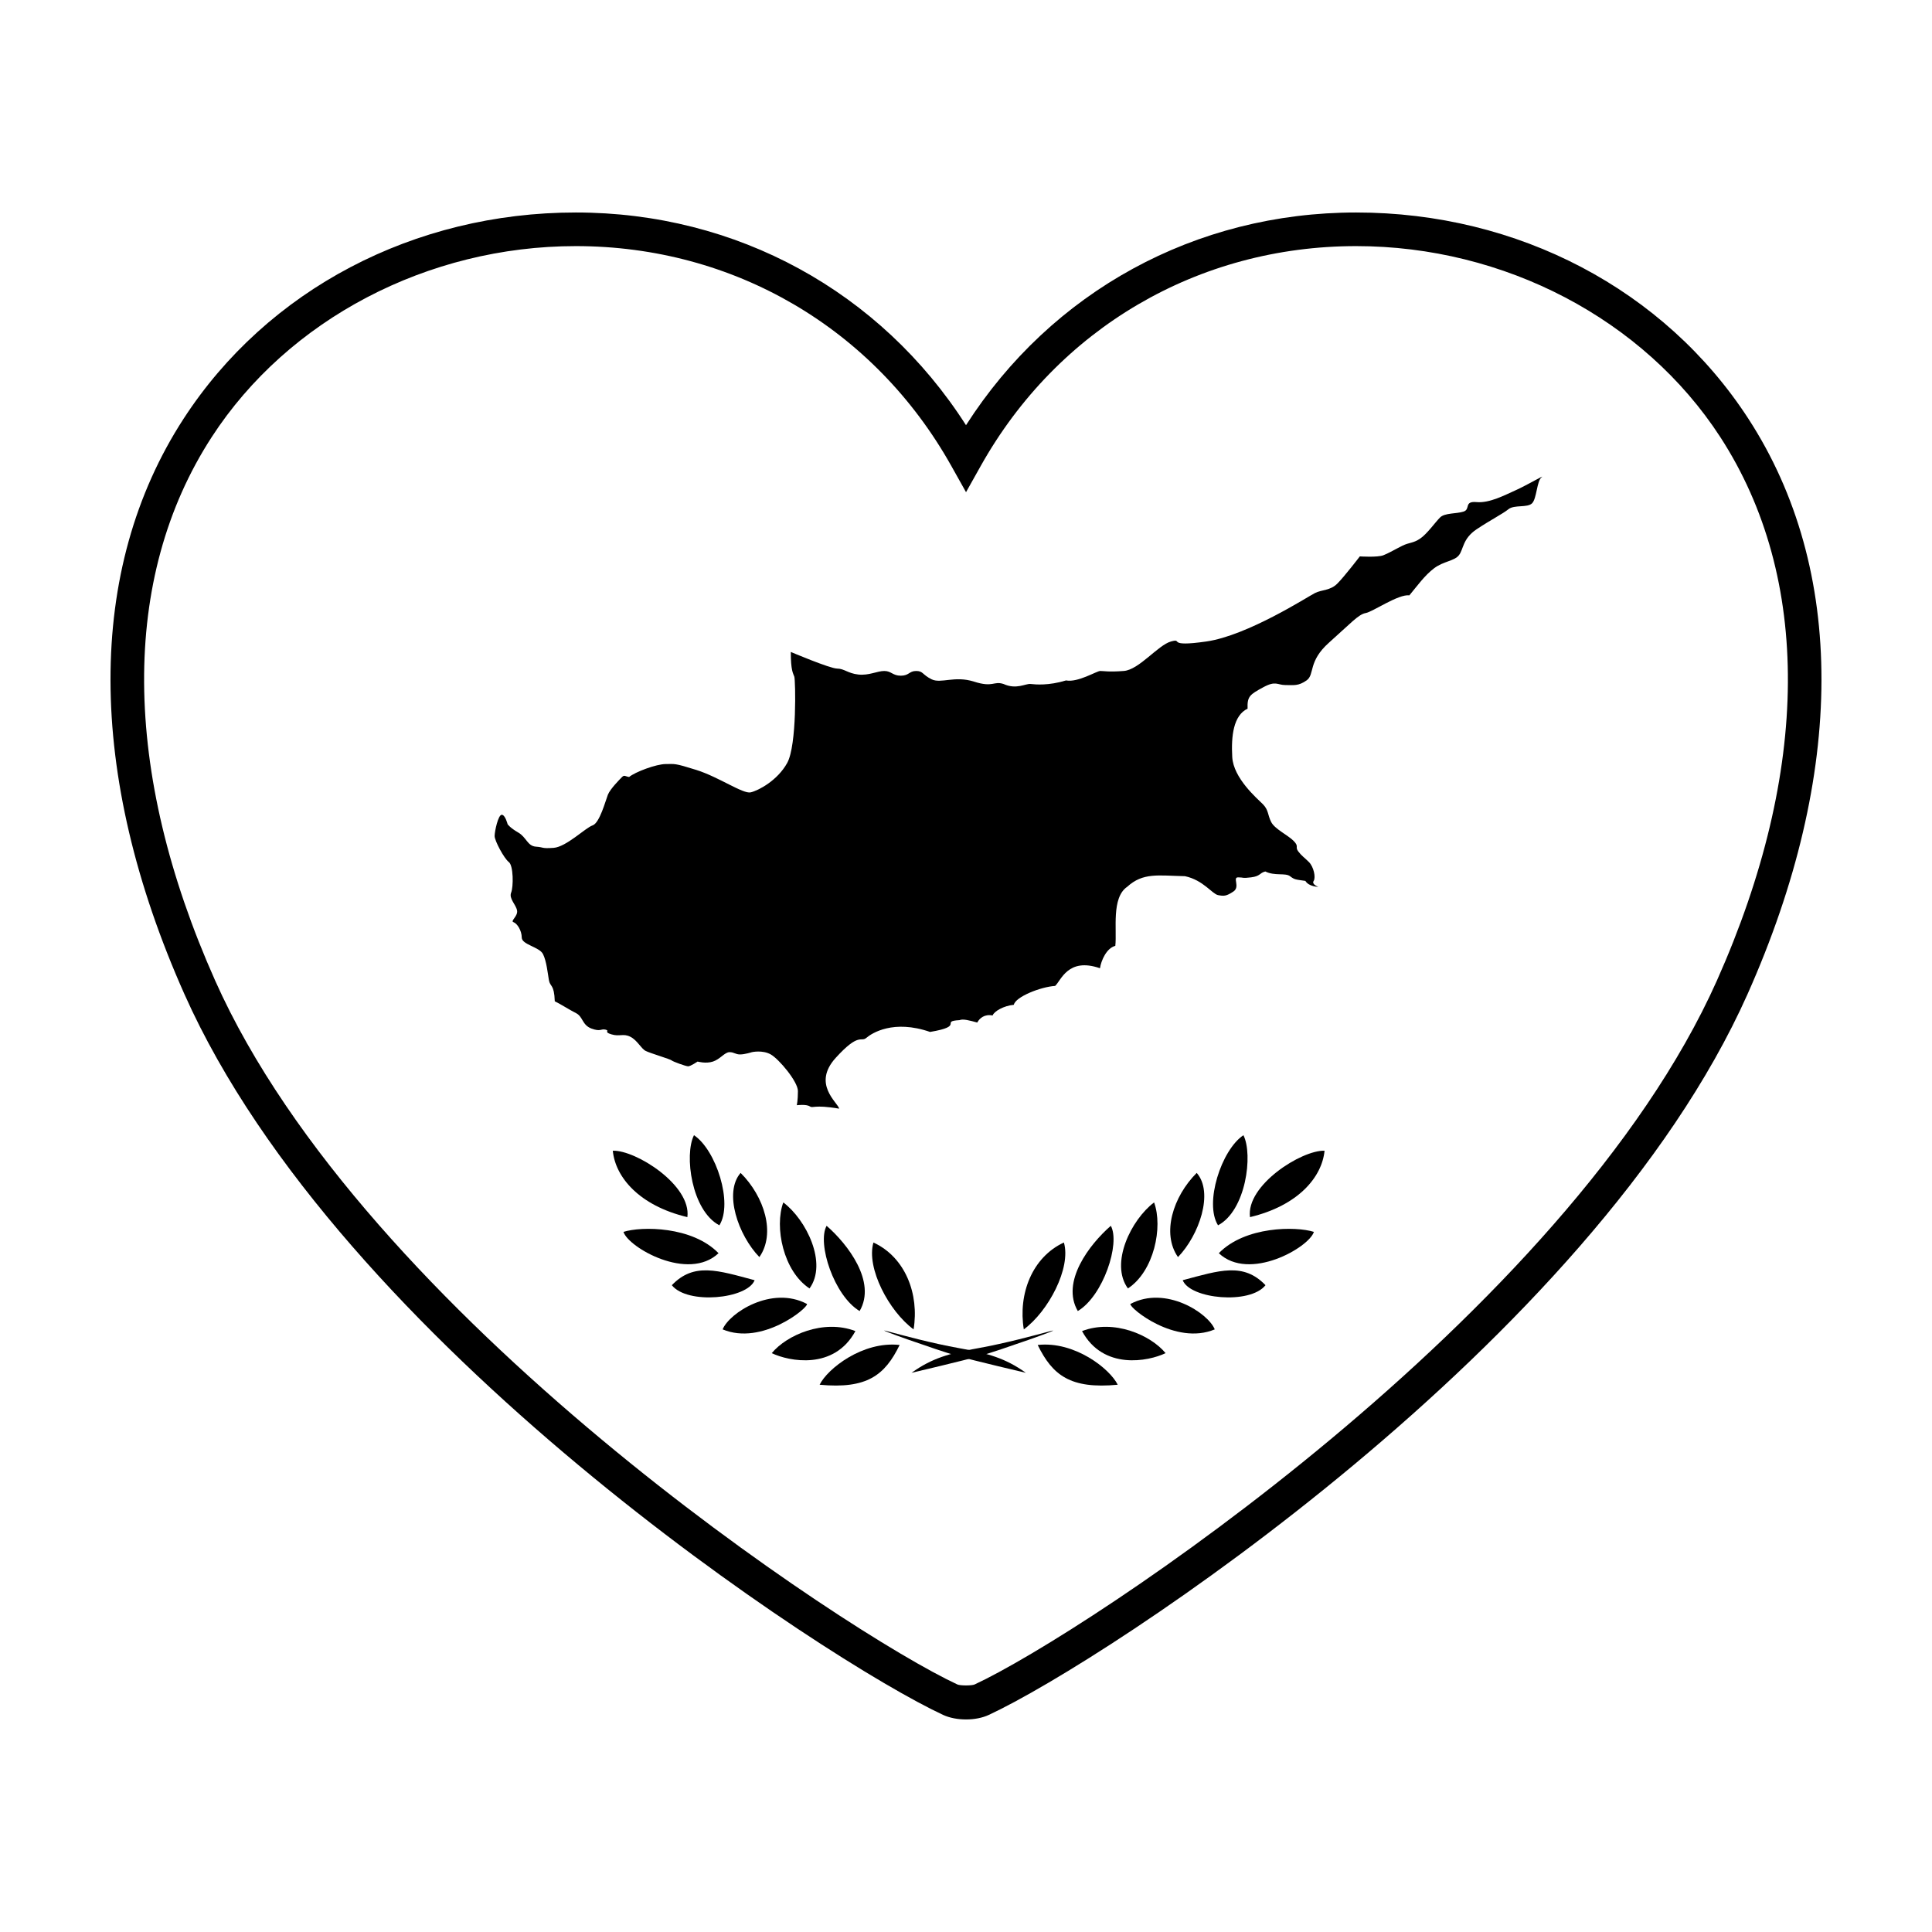 <?xml version="1.0" encoding="UTF-8"?>
<!-- Uploaded to: SVG Repo, www.svgrepo.com, Generator: SVG Repo Mixer Tools -->
<svg fill="#000000" width="800px" height="800px" version="1.1" viewBox="144 144 512 512" xmlns="http://www.w3.org/2000/svg">
 <g>
  <path d="m353.57 316.77c0 5.008 0.613 5.633 0.934 6.559 0.312 0.941 0.707 18.141-1.879 22.844-2.578 4.684-7.656 7.344-9.691 7.812-2.023 0.469-8.453-4.07-14.391-5.941-5.945-1.867-5.637-1.562-8.125-1.562-2.508 0-8.125 2.106-9.699 3.43-1.02-0.16-1.246-0.621-1.867 0-0.613 0.625-3.125 3.133-3.754 4.691-0.621 1.566-2.176 7.512-4.066 8.137-1.867 0.621-6.957 5.699-10.312 5.949-3.371 0.23-2.422-0.156-4.691-0.316-2.277-0.16-2.508-2.504-4.699-3.75-2.176-1.254-2.805-2.191-2.805-2.191s-0.625-2.508-1.562-2.508c-0.941 0-1.883 4.383-1.883 5.637 0 1.25 2.508 5.941 3.75 6.879 1.254 0.945 1.254 6.574 0.625 8.121-0.625 1.57 1.254 3.133 1.566 4.695 0.309 1.566-1.875 2.816-0.934 3.133 0.934 0.316 2.18 2.18 2.18 4.066 0 1.895 4.695 2.492 5.633 4.387 0.934 1.867 1.238 4.996 1.562 6.883 0.309 1.863 1.406 1.004 1.562 5.629 1.484 0.699 3.754 2.188 5.621 3.133 1.883 0.941 1.57 3.109 4.07 4.082 2.504 0.922 2.504 0 3.754 0.297 1.25 0.301-0.621 0.605 1.57 1.25 2.191 0.66 3.129-0.312 5.008 0.637 1.867 0.934 2.812 3.102 4.062 3.754 1.246 0.629 6.566 2.188 6.887 2.519 0.309 0.297 3.75 1.559 4.383 1.559 0.613 0 2.492-1.258 2.492-1.258s2.191 0.621 4.062 0c1.883-0.605 3.141-2.492 4.387-2.492 1.25 0 1.566 0.605 2.816 0.605s3.125-0.605 3.125-0.605 2.812-0.641 5.008 0.605c2.191 1.254 7.188 7.203 7.188 9.703 0 2.508-0.301 3.754-0.301 3.754s2.5-0.316 3.43 0.297c0.941 0.609 0.863-0.543 7.812 0.609-0.465-1.707-7.195-6.543-0.941-13.441 6.254-6.891 6.656-4.074 8.125-5.309 1.48-1.27 7.188-4.934 16.898-1.578 9.375-1.578 2.504-2.816 7.809-3.129 0.945-0.398 2.731 0.102 4.691 0.641 0.637-1.188 1.965-2.289 4.07-1.875 0.398-1.113 2.973-2.59 5.629-2.828 0.406-2.109 7.113-4.766 10.941-5.004 1.566-1.395 3.375-7.633 11.887-4.684 0.297-2.023 1.727-5.34 4.062-5.934 0.469-4.231-1.098-12.762 3.144-15.645 4.207-3.836 8.191-2.973 15.316-2.816 4.832 1.023 7.203 4.695 8.758 5.012 1.562 0.301 2.203 0.301 4.074-0.945 1.867-1.25-0.301-3.758 1.25-3.758 1.57 0 0.969 0.316 3.441 0 2.508-0.309 2.191-1.164 3.769-1.559 2.492 1.25 5.316 0.309 6.543 1.25 1.25 0.945 1.402 0.855 4.074 1.25 0.945 1.57 3.438 1.57 3.438 1.57s-1.859-0.629-1.238-1.57c0.605-0.938 0-3.75-1.266-5.004-1.25-1.254-1.867-1.562-2.82-2.812-0.938-1.258 0.309-1.258-1.25-2.805-1.562-1.57-5.004-3.129-5.934-5.004-0.957-1.879-0.641-3.125-2.188-4.699-1.562-1.559-7.809-6.883-8.121-12.504-0.316-5.621 0.316-11.023 4.066-12.82-0.141-3.273 0.637-3.75 4.086-5.633 3.414-1.875 3.75-0.621 5.941-0.621 2.18 0 3.426 0.312 5.629-1.25 2.18-1.566 0.301-5.004 5.941-10.012 5.633-5.008 7.809-7.5 9.699-7.82 1.863-0.312 8.676-5.078 11.578-4.691 2.019-2.422 4.066-5.316 6.57-7.188 2.492-1.875 5.316-1.875 6.555-3.438 1.25-1.57 0.945-4.383 4.699-6.887 3.754-2.508 6.883-4.062 8.438-5.316 1.559-1.25 4.996-0.312 6.258-1.566 1.25-1.254 1.25-5.941 2.504-6.883 1.25-0.941-4.066 2.188-6.883 3.438-2.812 1.25-6.883 3.441-10.316 3.129-3.438-0.309-1.566 1.875-3.445 2.508-1.867 0.621-4.996 0.312-6.242 1.559-1.27 1.254-3.457 4.387-5.32 5.633-1.879 1.25-2.816 0.945-4.695 1.875-1.879 0.934-3.438 1.875-4.996 2.504-1.566 0.625-6.258 0.309-6.258 0.309s-4.086 5.344-5.969 7.215c-1.863 1.879-4.066 1.562-5.941 2.508-1.863 0.938-17.816 11.254-28.766 12.828-10.914 1.566-5.945-0.941-9.367 0-3.43 0.941-8.449 7.5-12.504 7.812-4.062 0.316-5.309 0-6.254 0-0.922 0-5.941 3.125-9.055 2.508-4.609 1.406-8.074 1.09-9.383 0.941-1.324-0.16-3.758 1.566-7.184 0-2.676-0.863-2.676 1.02-7.824-0.625-5.16-1.648-8.758 0.625-11.262-0.629-2.504-1.254-2.191-2.191-4.062-2.191-1.875 0-1.863 1.25-4.07 1.25-2.176 0-2.5-1.25-4.383-1.25-1.879 0-4.066 1.25-6.871 0.941-2.812-0.316-3.75-1.578-5.633-1.578-1.957-0.031-12.273-4.41-12.273-4.41z"/>
  <path d="m385.56 507.81c5.438-3.906 10.211-5.211 17.598-6.516 7.375-1.316 15.191-3.465 19.312-4.559 4.121-1.09-13.879 5.223-18.461 6.519-4.551 1.305-18.449 4.555-18.449 4.555z"/>
  <path d="m415.32 496.3c-1.535-9.34 2.176-19.113 10.625-23.023 1.965 6.746-4.117 18.234-10.625 23.023z"/>
  <path d="m429.63 491.44c-4.535-7.742 3.113-17.703 8.75-22.59 2.559 4.652-2 18.555-8.75 22.59z"/>
  <path d="m442.91 485.45c-4.848-6.641 0.871-18.238 6.934-22.793 2.394 6.508 0 18.234-6.934 22.793z"/>
  <path d="m456.18 477.14c-4.383-6.246-1.328-16.02 4.957-22.309 4.574 5.207 0.648 16.508-4.957 22.309z"/>
  <path d="m466.79 468.72c-3.691-5.856 0.871-19.98 6.734-23.879 2.594 5.191 0.656 19.977-6.734 23.879z"/>
  <path d="m475.26 466.55c-1.082-8.457 13.684-17.805 19.758-17.598-0.664 6.965-6.961 14.551-19.758 17.598z"/>
  <path d="m467 476.11c6.953-7.168 20.434-7.168 25.195-5.648-1.289 4.144-17.152 13.25-25.195 5.648z"/>
  <path d="m457.43 483.27c9.777-2.609 16.086-4.785 21.941 1.32-4.113 5.199-19.973 3.668-21.941-1.32z"/>
  <path d="m443.56 489.57c9.332-4.977 20.617 2.387 22.363 6.731-10.43 4.348-22.602-5.637-22.363-6.731z"/>
  <path d="m430.75 496.75c8.473-3.254 18.227 1.082 22.141 5.848-4.559 2.188-16.504 4.566-22.141-5.848z"/>
  <path d="m419 500.43c9.773-1.082 19.141 6.309 21.207 10.539-12.523 1.184-17.285-2.5-21.207-10.539z"/>
  <path d="m415.86 507.81c-5.43-3.906-10.219-5.211-17.582-6.516-7.387-1.316-15.215-3.465-19.324-4.559-4.125-1.09 13.887 5.223 18.461 6.519 4.547 1.305 18.445 4.555 18.445 4.555z"/>
  <path d="m386.11 496.3c1.527-9.34-2.168-19.113-10.641-23.023-1.965 6.746 4.125 18.234 10.641 23.023z"/>
  <path d="m371.81 491.44c4.527-7.742-3.141-17.703-8.75-22.59-2.578 4.652 1.98 18.555 8.75 22.59z"/>
  <path d="m358.53 485.45c4.84-6.641-0.867-18.238-6.949-22.793-2.394 6.508-0.008 18.234 6.949 22.793z"/>
  <path d="m345.24 477.14c4.379-6.246 1.336-16.02-4.969-22.309-4.547 5.207-0.637 16.508 4.969 22.309z"/>
  <path d="m334.64 468.72c3.688-5.856-0.871-19.98-6.727-23.879-2.625 5.191-0.664 19.977 6.727 23.879z"/>
  <path d="m326.16 466.55c1.09-8.457-13.68-17.805-19.758-17.598 0.656 6.965 6.953 14.551 19.758 17.598z"/>
  <path d="m334.42 476.11c-6.949-7.168-20.414-7.168-25.195-5.648 1.309 4.144 17.16 13.25 25.195 5.648z"/>
  <path d="m343.98 483.27c-9.77-2.609-16.078-4.785-21.938 1.32 4.125 5.199 19.98 3.668 21.938-1.32z"/>
  <path d="m357.87 489.57c-9.332-4.977-20.625 2.387-22.363 6.731 10.422 4.348 22.578-5.637 22.363-6.731z"/>
  <path d="m370.69 496.75c-8.473-3.254-18.242 1.082-22.164 5.848 4.57 2.188 16.516 4.566 22.164-5.848z"/>
  <path d="m382.41 500.43c-9.773-1.082-19.145 6.309-21.199 10.539 12.52 1.184 17.293-2.5 21.199-10.539z"/>
  <path d="m400 599.67c-2.227 0-4.363-0.422-6.035-1.188-30.945-14.363-159.89-98.609-201.08-191-26.055-58.445-26.137-112.61-0.234-152.51 22.207-34.219 61.07-54.66 103.95-54.66 42.602 0 80.715 20.922 103.4 56.367 22.688-35.438 60.801-56.367 103.39-56.367 42.883 0 81.738 20.43 103.95 54.66 25.906 39.91 25.816 94.066-0.238 152.51-41.211 92.398-170.13 176.64-201.07 190.99-1.668 0.777-3.805 1.199-6.027 1.199zm-103.4-390.45c-39.262 0-76.242 19.387-96.488 50.598-24.207 37.297-23.879 88.449 0.902 144.04 39.59 88.785 167.57 173.03 196.7 186.54 0.73 0.344 3.844 0.344 4.574 0 29.129-13.512 157.1-97.738 196.71-186.54 24.777-55.59 25.09-106.75 0.891-144.04-20.262-31.211-57.234-50.598-96.488-50.598-41.871 0-79.066 21.785-99.512 58.285l-3.883 6.926-3.883-6.926c-20.445-36.496-57.648-58.285-99.52-58.285z"/>
 </g>
</svg>